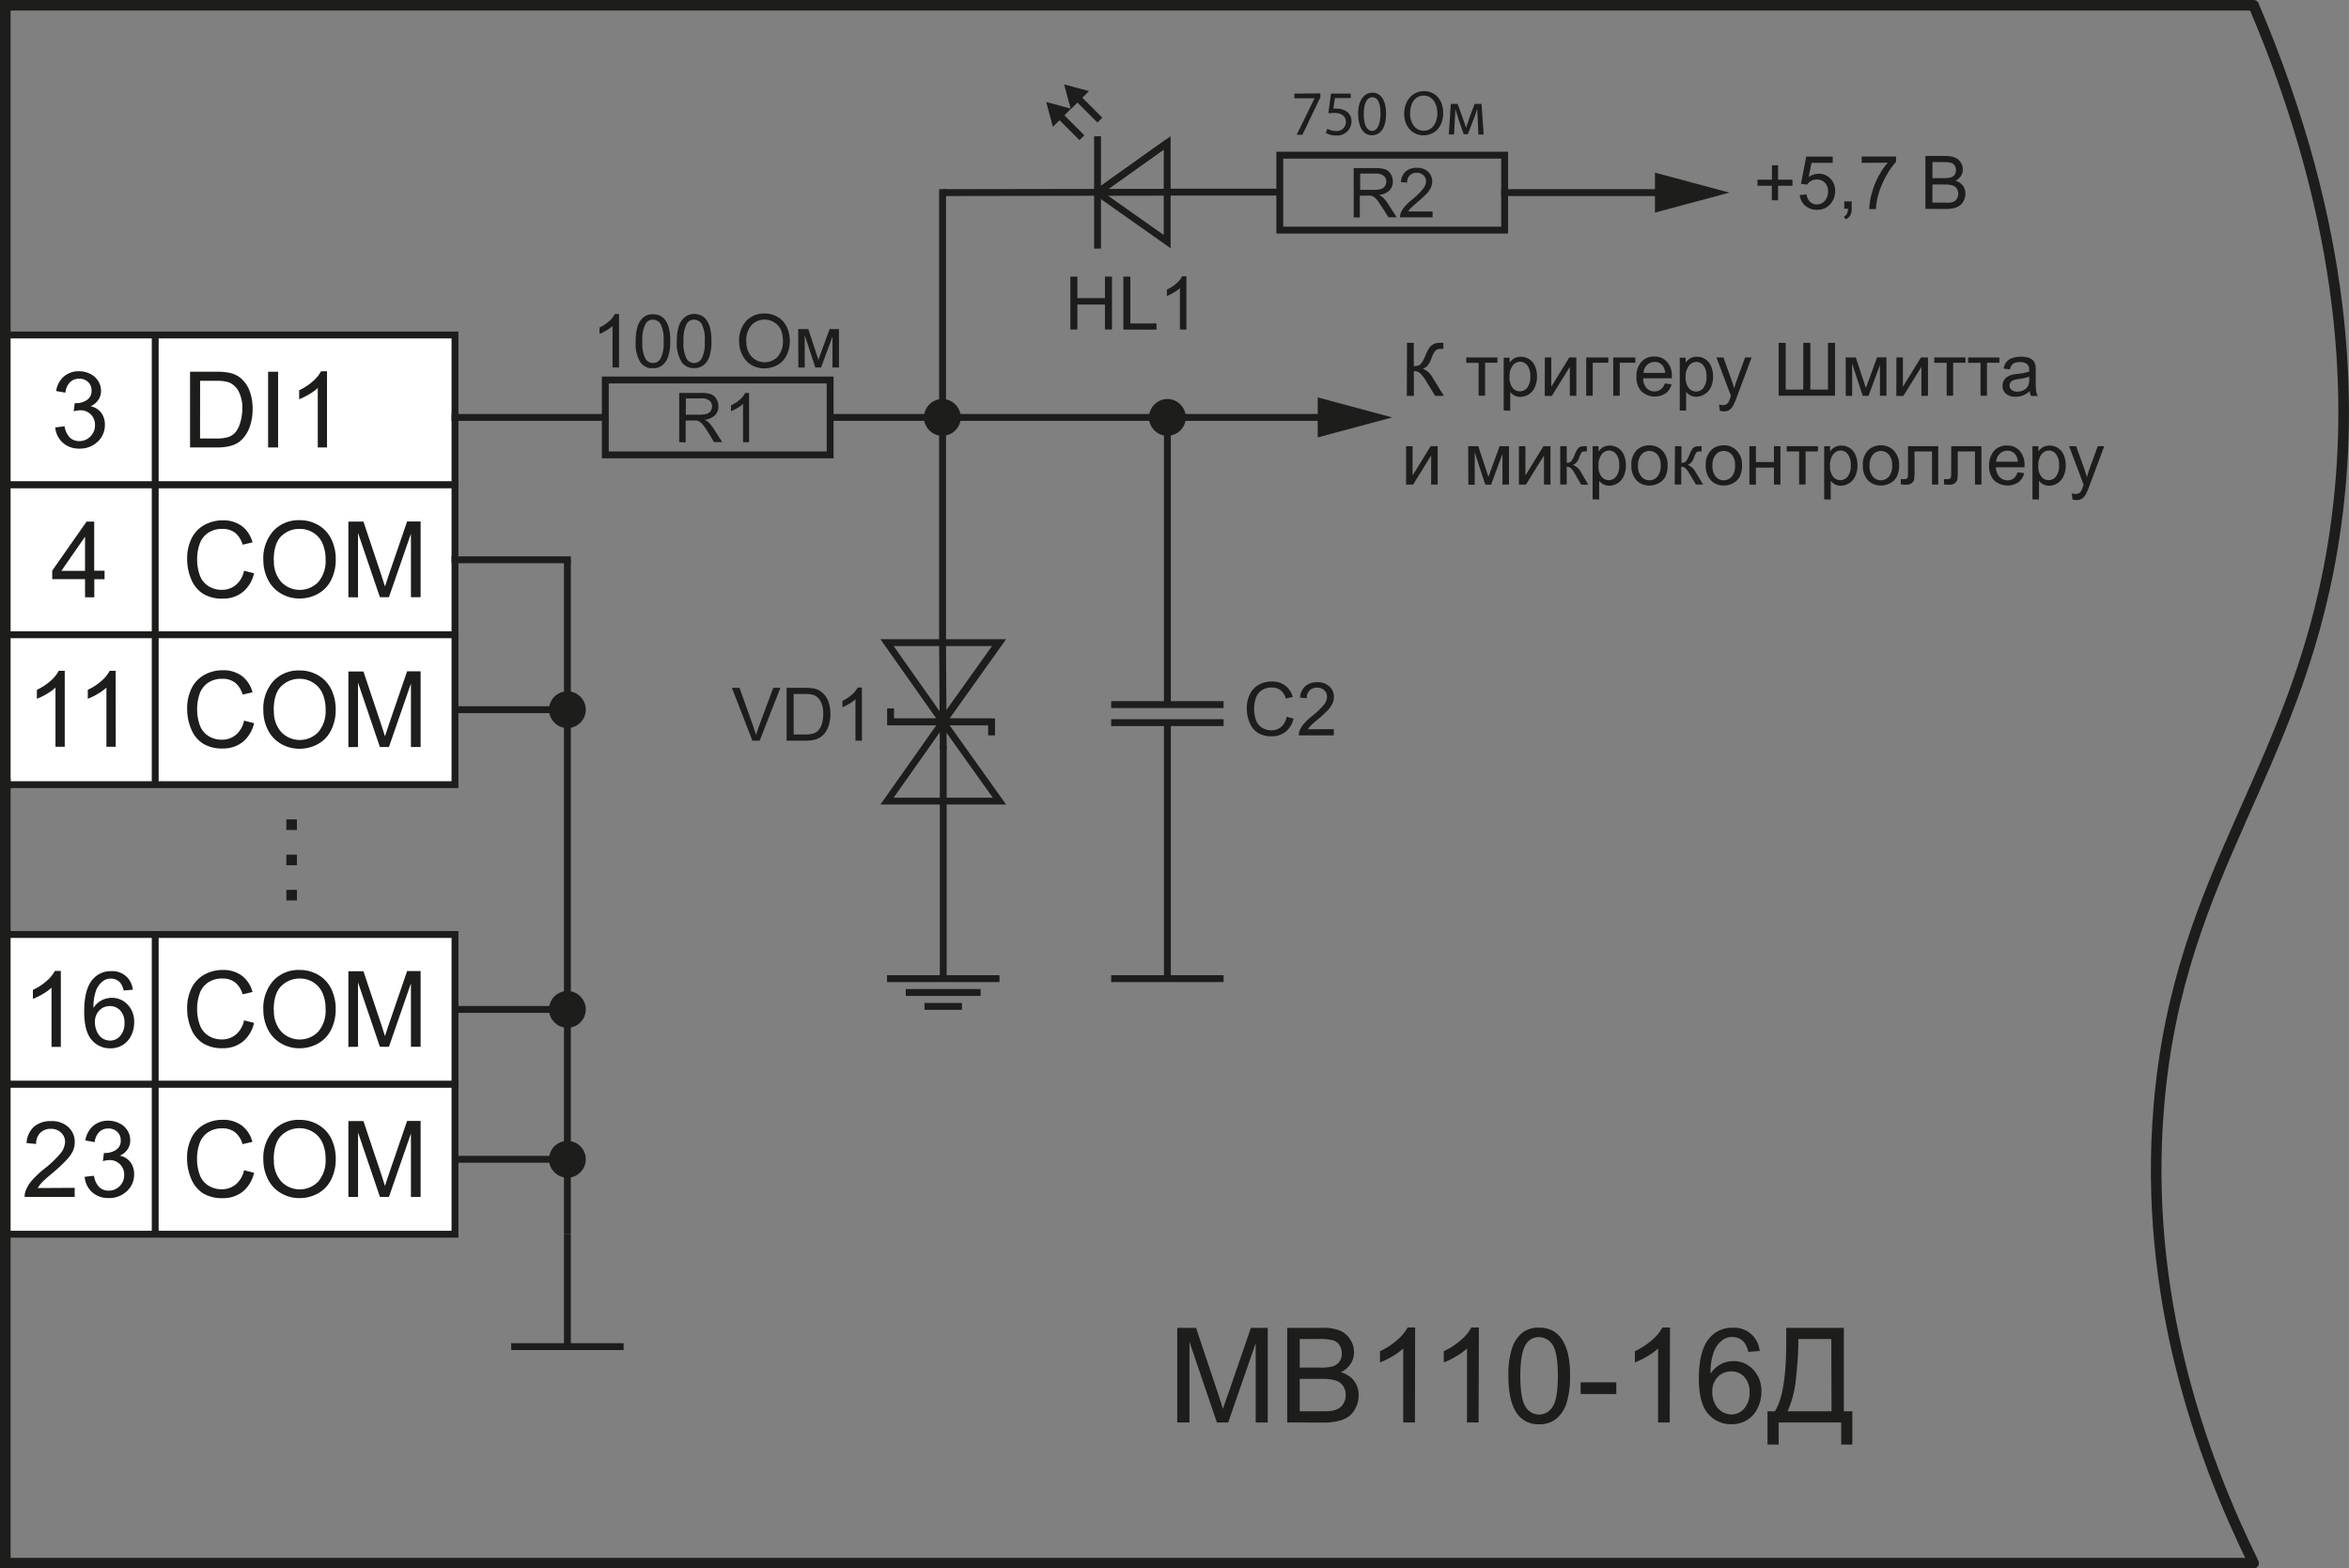 <svg id="Слой_1" data-name="Слой 1" xmlns="http://www.w3.org/2000/svg" width="156.71mm" height="104.65mm" viewBox="0 0 444.23 296.66"><rect x="0" y="0" width="444.23" height="296.66" fill="#808080" stroke="none"/><title>Электрическая принципиальная схема входа МВ110-16Д</title><rect x="1" y="63.36" width="85.04" height="28.35" style="fill:#fff;stroke:#1d1d1b;stroke-miterlimit:10;stroke-width:1.3px"/><rect x="1" y="91.71" width="85.04" height="28.35" style="fill:#fff;stroke:#1d1d1b;stroke-miterlimit:10;stroke-width:1.3px"/><rect x="1" y="120.06" width="85.04" height="28.35" style="fill:#fff;stroke:#1d1d1b;stroke-miterlimit:10;stroke-width:1.3px"/><rect x="1" y="176.75" width="85.04" height="28.35" style="fill:#fff;stroke:#1d1d1b;stroke-miterlimit:10;stroke-width:1.3px"/><rect x="1" y="205.09" width="85.04" height="28.35" style="fill:#fff;stroke:#1d1d1b;stroke-miterlimit:10;stroke-width:1.3px"/><line x1="29.35" y1="63.36" x2="29.35" y2="148.4" style="fill:none;stroke:#1d1d1b;stroke-miterlimit:10;stroke-width:1.3px"/><line x1="29.35" y1="176.75" x2="29.35" y2="233.44" style="fill:none;stroke:#1d1d1b;stroke-miterlimit:10;stroke-width:1.3px"/><path d="M19.08,86.46l1.76-.23a3.87,3.87,0,0,0,1,2.15,2.54,2.54,0,0,0,1.77.66,2.84,2.84,0,0,0,2.09-.86A2.9,2.9,0,0,0,26.59,86a2.7,2.7,0,0,0-.79-2,2.73,2.73,0,0,0-2-.79,5,5,0,0,0-1.24.2l.2-1.54.28,0a3.62,3.62,0,0,0,2-.59,2,2,0,0,0,.9-1.81,2.14,2.14,0,0,0-.65-1.6,2.32,2.32,0,0,0-1.69-.63,2.39,2.39,0,0,0-1.71.64A3.24,3.24,0,0,0,21,79.88l-1.76-.31a4.52,4.52,0,0,1,1.46-2.74,4.23,4.23,0,0,1,2.84-1,4.68,4.68,0,0,1,2.16.5,3.64,3.64,0,0,1,1.51,1.37,3.53,3.53,0,0,1,.52,1.85,3,3,0,0,1-.5,1.69,3.4,3.4,0,0,1-1.47,1.21,3.32,3.32,0,0,1,2,1.22,3.7,3.7,0,0,1,.7,2.31,4.23,4.23,0,0,1-1.37,3.18,4.81,4.81,0,0,1-3.46,1.3,4.5,4.5,0,0,1-3.13-1.12A4.34,4.34,0,0,1,19.08,86.46Z" transform="translate(-8.63 -5.61)" style="fill:#1d1d1b"/><line x1="34.4" y1="63.36" x2="29.3" y2="63.36" style="fill:none"/><path d="M24.71,118.58v-3.43H18.5v-1.61L25,104.27h1.44v9.28H28.4v1.61H26.46v3.43Zm0-5v-6.46l-4.48,6.46Z" transform="translate(-8.63 -5.61)" style="fill:#1d1d1b"/><path d="M20.87,146.86H19.12v-11.2a9.09,9.09,0,0,1-1.67,1.21,11.78,11.78,0,0,1-1.85.91v-1.7a10.62,10.62,0,0,0,2.58-1.68,6.61,6.61,0,0,0,1.56-1.91h1.13Z" transform="translate(-8.63 -5.61)" style="fill:#1d1d1b"/><path d="M30.51,146.86H28.75v-11.2a9.09,9.09,0,0,1-1.67,1.21,11.78,11.78,0,0,1-1.85.91v-1.7a10.62,10.62,0,0,0,2.58-1.68,6.61,6.61,0,0,0,1.56-1.91h1.13Z" transform="translate(-8.63 -5.61)" style="fill:#1d1d1b"/><path d="M20.13,203.62H18.37v-11.2a9.09,9.09,0,0,1-1.67,1.21,11.78,11.78,0,0,1-1.85.91v-1.7a10.62,10.62,0,0,0,2.58-1.68A6.61,6.61,0,0,0,19,189.25h1.13Z" transform="translate(-8.63 -5.61)" style="fill:#1d1d1b"/><path d="M33.75,192.81l-1.75.14a3.31,3.31,0,0,0-.66-1.5,2.33,2.33,0,0,0-1.76-.75,2.42,2.42,0,0,0-1.47.47,4,4,0,0,0-1.31,1.77,9.25,9.25,0,0,0-.5,3.31,4.08,4.08,0,0,1,1.55-1.44,4.18,4.18,0,0,1,1.92-.47,4,4,0,0,1,3,1.29A4.64,4.64,0,0,1,34,199a5.51,5.51,0,0,1-.58,2.5,4.23,4.23,0,0,1-1.6,1.77,4.36,4.36,0,0,1-2.3.62,4.5,4.5,0,0,1-3.58-1.62q-1.39-1.62-1.39-5.33,0-4.15,1.53-6a4.41,4.41,0,0,1,3.6-1.64,3.83,3.83,0,0,1,4.06,3.56ZM26.58,199a4.07,4.07,0,0,0,.39,1.74A2.88,2.88,0,0,0,28,202a2.7,2.7,0,0,0,1.46.43,2.48,2.48,0,0,0,1.91-.9,3.54,3.54,0,0,0,.8-2.44,3.31,3.31,0,0,0-.79-2.34,2.6,2.6,0,0,0-2-.85,2.71,2.71,0,0,0-2,.85A3.08,3.08,0,0,0,26.58,199Z" transform="translate(-8.63 -5.61)" style="fill:#1d1d1b"/><path d="M22.75,230.28V232H13.29a3.1,3.1,0,0,1,.21-1.22,6.45,6.45,0,0,1,1.16-1.9,18.15,18.15,0,0,1,2.3-2.17,19.52,19.52,0,0,0,3.15-3,3.63,3.63,0,0,0,.82-2.11,2.35,2.35,0,0,0-.75-1.76,2.69,2.69,0,0,0-1.95-.72,2.75,2.75,0,0,0-2,.76,2.88,2.88,0,0,0-.77,2.11l-1.81-.19a4.45,4.45,0,0,1,1.4-3.08,4.76,4.76,0,0,1,3.25-1.06,4.54,4.54,0,0,1,3.26,1.14,3.75,3.75,0,0,1,1.2,2.83,4.3,4.3,0,0,1-.35,1.69A6.58,6.58,0,0,1,21.21,225a28.56,28.56,0,0,1-2.71,2.52q-1.58,1.33-2,1.8a5.76,5.76,0,0,0-.74,1Z" transform="translate(-8.63 -5.61)" style="fill:#1d1d1b"/><path d="M24.64,228.19,26.4,228a3.87,3.87,0,0,0,1,2.15,2.54,2.54,0,0,0,1.77.66,2.84,2.84,0,0,0,2.09-.86,2.9,2.9,0,0,0,.85-2.13,2.7,2.7,0,0,0-.79-2,2.73,2.73,0,0,0-2-.79,5,5,0,0,0-1.24.2l.2-1.54.28,0a3.62,3.62,0,0,0,2-.59,2,2,0,0,0,.9-1.81,2.14,2.14,0,0,0-.65-1.6,2.32,2.32,0,0,0-1.69-.63,2.39,2.39,0,0,0-1.71.64,3.24,3.24,0,0,0-.88,1.93l-1.76-.31a4.52,4.52,0,0,1,1.46-2.74,4.23,4.23,0,0,1,2.84-1,4.67,4.67,0,0,1,2.16.5,3.63,3.63,0,0,1,1.51,1.37,3.52,3.52,0,0,1,.52,1.85,3,3,0,0,1-.5,1.69,3.4,3.4,0,0,1-1.47,1.21,3.32,3.32,0,0,1,2,1.22,3.7,3.7,0,0,1,.7,2.31,4.23,4.23,0,0,1-1.37,3.18,4.81,4.81,0,0,1-3.46,1.3,4.5,4.5,0,0,1-3.13-1.12A4.34,4.34,0,0,1,24.64,228.19Z" transform="translate(-8.63 -5.61)" style="fill:#1d1d1b"/><path d="M44.57,90.24V75.92H49.5a12,12,0,0,1,2.55.21,4.85,4.85,0,0,1,2.1,1,5.83,5.83,0,0,1,1.69,2.45A9.6,9.6,0,0,1,56.4,83,10,10,0,0,1,56,85.89,7,7,0,0,1,55,88a5.18,5.18,0,0,1-1.3,1.3A5.31,5.31,0,0,1,52,90a9.76,9.76,0,0,1-2.3.24Zm1.89-1.69h3.06a7.42,7.42,0,0,0,2.22-.26A3.18,3.18,0,0,0,53,87.54a4.52,4.52,0,0,0,1-1.81A8.86,8.86,0,0,0,54.45,83a6.66,6.66,0,0,0-.74-3.45,3.71,3.71,0,0,0-1.79-1.62,7.41,7.41,0,0,0-2.45-.29h-3Z" transform="translate(-8.63 -5.61)" style="fill:#1d1d1b"/><path d="M59.33,90.24V75.92h1.89V90.24Z" transform="translate(-8.63 -5.61)" style="fill:#1d1d1b"/><path d="M70.47,90.24H68.72V79a9.09,9.09,0,0,1-1.67,1.21,11.78,11.78,0,0,1-1.85.91v-1.7a10.62,10.62,0,0,0,2.58-1.68,6.61,6.61,0,0,0,1.56-1.91h1.13Z" transform="translate(-8.63 -5.61)" style="fill:#1d1d1b"/><path d="M54.78,113.56l1.89.48a6.38,6.38,0,0,1-2.14,3.56,5.91,5.91,0,0,1-3.78,1.23,6.8,6.8,0,0,1-3.76-.94,5.88,5.88,0,0,1-2.21-2.73,9.74,9.74,0,0,1-.76-3.84,8.43,8.43,0,0,1,.85-3.9,5.86,5.86,0,0,1,2.43-2.53,7.1,7.1,0,0,1,3.47-.86,5.87,5.87,0,0,1,3.61,1.09,5.68,5.68,0,0,1,2,3.08l-1.87.44a4.43,4.43,0,0,0-1.45-2.28,3.85,3.85,0,0,0-2.38-.71,4.63,4.63,0,0,0-2.76.79,4.18,4.18,0,0,0-1.56,2.12,8.56,8.56,0,0,0-.45,2.75,8.73,8.73,0,0,0,.53,3.19,4,4,0,0,0,1.66,2,4.64,4.64,0,0,0,2.43.67,4.08,4.08,0,0,0,2.7-.92A4.7,4.7,0,0,0,54.78,113.56Z" transform="translate(-8.63 -5.61)" style="fill:#1d1d1b"/><path d="M58.43,111.61A7.78,7.78,0,0,1,60.35,106a6.51,6.51,0,0,1,4.94-2,6.86,6.86,0,0,1,3.57.95,6.19,6.19,0,0,1,2.43,2.64,8.58,8.58,0,0,1,.83,3.84,8.44,8.44,0,0,1-.88,3.9,6,6,0,0,1-2.49,2.6,7.11,7.11,0,0,1-3.48.88,6.77,6.77,0,0,1-3.61-1,6.28,6.28,0,0,1-2.41-2.67A8.08,8.08,0,0,1,58.43,111.61Zm2,0a5.74,5.74,0,0,0,1.39,4.08,4.85,4.85,0,0,0,7,0,6.08,6.08,0,0,0,1.38-4.27,7.33,7.33,0,0,0-.59-3.05,4.54,4.54,0,0,0-1.73-2,4.69,4.69,0,0,0-2.55-.72A4.84,4.84,0,0,0,61.84,107Q60.39,108.41,60.39,111.64Z" transform="translate(-8.63 -5.61)" style="fill:#1d1d1b"/><path d="M74.51,118.58V104.27h2.85l3.39,10.14q.47,1.42.68,2.12.24-.78.76-2.29l3.43-10h2.55v14.32H86.34v-12l-4.16,12H80.47L76.33,106.4v12.19Z" transform="translate(-8.63 -5.61)" style="fill:#1d1d1b"/><path d="M54.78,141.91l1.89.48a6.37,6.37,0,0,1-2.14,3.56,5.91,5.91,0,0,1-3.78,1.23,6.8,6.8,0,0,1-3.76-.94,5.89,5.89,0,0,1-2.21-2.73,9.75,9.75,0,0,1-.76-3.84,8.44,8.44,0,0,1,.85-3.9,5.86,5.86,0,0,1,2.43-2.53,7.11,7.11,0,0,1,3.47-.86,5.87,5.87,0,0,1,3.61,1.09,5.68,5.68,0,0,1,2,3.08l-1.87.44a4.42,4.42,0,0,0-1.45-2.28,3.85,3.85,0,0,0-2.38-.71,4.63,4.63,0,0,0-2.76.79,4.18,4.18,0,0,0-1.56,2.12,8.57,8.57,0,0,0-.45,2.75,8.74,8.74,0,0,0,.53,3.19,4,4,0,0,0,1.66,2,4.64,4.64,0,0,0,2.43.67,4.07,4.07,0,0,0,2.7-.92A4.69,4.69,0,0,0,54.78,141.91Z" transform="translate(-8.63 -5.61)" style="fill:#1d1d1b"/><path d="M58.43,140a7.78,7.78,0,0,1,1.91-5.58,6.51,6.51,0,0,1,4.94-2,6.85,6.85,0,0,1,3.57.95,6.18,6.18,0,0,1,2.43,2.64,8.58,8.58,0,0,1,.83,3.84,8.44,8.44,0,0,1-.88,3.9,6,6,0,0,1-2.49,2.6,7.11,7.11,0,0,1-3.48.88,6.77,6.77,0,0,1-3.61-1,6.29,6.29,0,0,1-2.41-2.67A8.08,8.08,0,0,1,58.43,140Zm2,0a5.74,5.74,0,0,0,1.39,4.08,4.85,4.85,0,0,0,7,0,6.08,6.08,0,0,0,1.38-4.27,7.32,7.32,0,0,0-.59-3.05,4.54,4.54,0,0,0-1.73-2A4.68,4.68,0,0,0,65.3,134a4.84,4.84,0,0,0-3.46,1.38Q60.39,136.75,60.39,140Z" transform="translate(-8.63 -5.61)" style="fill:#1d1d1b"/><path d="M74.51,146.93V132.61h2.85l3.39,10.14q.47,1.42.68,2.12.24-.78.76-2.29l3.43-10h2.55v14.32H86.34v-12l-4.16,12H80.47l-4.14-12.19v12.19Z" transform="translate(-8.63 -5.61)" style="fill:#1d1d1b"/><path d="M54.78,198.6l1.89.48a6.38,6.38,0,0,1-2.14,3.56,5.91,5.91,0,0,1-3.78,1.23,6.8,6.8,0,0,1-3.76-.94,5.89,5.89,0,0,1-2.21-2.73,9.74,9.74,0,0,1-.76-3.84,8.43,8.43,0,0,1,.85-3.9,5.86,5.86,0,0,1,2.43-2.53,7.1,7.1,0,0,1,3.47-.86,5.87,5.87,0,0,1,3.61,1.09,5.68,5.68,0,0,1,2,3.08l-1.87.44a4.43,4.43,0,0,0-1.45-2.28,3.85,3.85,0,0,0-2.38-.71,4.63,4.63,0,0,0-2.76.79,4.18,4.18,0,0,0-1.56,2.12,8.56,8.56,0,0,0-.45,2.75,8.73,8.73,0,0,0,.53,3.19,4,4,0,0,0,1.66,2,4.64,4.64,0,0,0,2.43.67,4.08,4.08,0,0,0,2.7-.92A4.7,4.7,0,0,0,54.78,198.6Z" transform="translate(-8.63 -5.61)" style="fill:#1d1d1b"/><path d="M58.43,196.65a7.78,7.78,0,0,1,1.91-5.58,6.51,6.51,0,0,1,4.94-2,6.86,6.86,0,0,1,3.57.95,6.19,6.19,0,0,1,2.43,2.64,8.58,8.58,0,0,1,.83,3.84,8.44,8.44,0,0,1-.88,3.9,6,6,0,0,1-2.49,2.6,7.12,7.12,0,0,1-3.48.88,6.77,6.77,0,0,1-3.61-1,6.29,6.29,0,0,1-2.41-2.67A8.08,8.08,0,0,1,58.43,196.65Zm2,0a5.74,5.74,0,0,0,1.39,4.08,4.85,4.85,0,0,0,7,0,6.08,6.08,0,0,0,1.38-4.27,7.33,7.33,0,0,0-.59-3.05,4.54,4.54,0,0,0-1.73-2,4.69,4.69,0,0,0-2.55-.72,4.84,4.84,0,0,0-3.46,1.38Q60.39,193.45,60.39,196.68Z" transform="translate(-8.63 -5.61)" style="fill:#1d1d1b"/><path d="M74.51,203.62V189.31h2.85l3.39,10.14q.47,1.42.68,2.12.24-.78.76-2.29l3.43-10h2.55v14.32H86.34v-12l-4.16,12H80.47l-4.14-12.19v12.19Z" transform="translate(-8.63 -5.61)" style="fill:#1d1d1b"/><path d="M54.78,226.95l1.89.48A6.38,6.38,0,0,1,54.53,231a5.91,5.91,0,0,1-3.78,1.23,6.8,6.8,0,0,1-3.76-.94,5.89,5.89,0,0,1-2.21-2.73A9.74,9.74,0,0,1,44,224.7a8.43,8.43,0,0,1,.85-3.9,5.85,5.85,0,0,1,2.43-2.53,7.1,7.1,0,0,1,3.47-.86,5.87,5.87,0,0,1,3.61,1.09,5.68,5.68,0,0,1,2,3.08l-1.87.44a4.42,4.42,0,0,0-1.45-2.28,3.85,3.85,0,0,0-2.38-.71,4.63,4.63,0,0,0-2.76.79,4.18,4.18,0,0,0-1.56,2.12,8.55,8.55,0,0,0-.45,2.75,8.73,8.73,0,0,0,.53,3.19,4,4,0,0,0,1.66,2,4.64,4.64,0,0,0,2.43.67,4.08,4.08,0,0,0,2.7-.92A4.7,4.7,0,0,0,54.78,226.95Z" transform="translate(-8.63 -5.61)" style="fill:#1d1d1b"/><path d="M58.43,225a7.78,7.78,0,0,1,1.91-5.58,6.51,6.51,0,0,1,4.94-2,6.85,6.85,0,0,1,3.57.95A6.18,6.18,0,0,1,71.29,221a8.58,8.58,0,0,1,.83,3.84,8.44,8.44,0,0,1-.88,3.9,6,6,0,0,1-2.49,2.6,7.12,7.12,0,0,1-3.48.88,6.77,6.77,0,0,1-3.61-1,6.29,6.29,0,0,1-2.41-2.67A8.08,8.08,0,0,1,58.43,225Zm2,0a5.74,5.74,0,0,0,1.39,4.08,4.85,4.85,0,0,0,7,0,6.08,6.08,0,0,0,1.38-4.27,7.33,7.33,0,0,0-.59-3.05,4.54,4.54,0,0,0-1.73-2A4.69,4.69,0,0,0,65.3,219a4.84,4.84,0,0,0-3.46,1.38Q60.39,221.79,60.39,225Z" transform="translate(-8.63 -5.61)" style="fill:#1d1d1b"/><path d="M74.51,232V217.65h2.85l3.39,10.14q.47,1.42.68,2.12.24-.78.76-2.29l3.43-10h2.55V232H86.34V220l-4.16,12H80.48l-4.14-12.19V232Z" transform="translate(-8.63 -5.61)" style="fill:#1d1d1b"/><line x1="86.04" y1="105.88" x2="107.3" y2="105.88" style="fill:none;stroke:#1d1d1b;stroke-linecap:square;stroke-miterlimit:10;stroke-width:1.3px"/><line x1="86.04" y1="134.23" x2="107.3" y2="134.23" style="fill:none;stroke:#1d1d1b;stroke-miterlimit:10;stroke-width:1.3px"/><line x1="86.04" y1="190.92" x2="107.3" y2="190.92" style="fill:none;stroke:#1d1d1b;stroke-miterlimit:10;stroke-width:1.3px"/><line x1="86.04" y1="219.27" x2="107.3" y2="219.27" style="fill:none;stroke:#1d1d1b;stroke-miterlimit:10;stroke-width:1.3px"/><line x1="107.3" y1="105.88" x2="107.3" y2="233.44" style="fill:none;stroke:#1d1d1b;stroke-miterlimit:10;stroke-width:1.3px"/><line x1="96.67" y1="254.7" x2="117.93" y2="254.7" style="fill:none;stroke:#1d1d1b;stroke-miterlimit:10;stroke-width:1.3px"/><line x1="107.3" y1="254.7" x2="107.3" y2="233.44" style="fill:none;stroke:#1d1d1b;stroke-miterlimit:10;stroke-width:1.3px"/><circle cx="107.3" cy="134.23" r="2.83" style="fill:#1d1d1b;stroke:#1d1d1b;stroke-linecap:square;stroke-miterlimit:10;stroke-width:1.3px"/><circle cx="107.3" cy="190.92" r="2.83" style="fill:#1d1d1b;stroke:#1d1d1b;stroke-linecap:square;stroke-miterlimit:10;stroke-width:1.3px"/><circle cx="107.3" cy="219.27" r="2.83" style="fill:#1d1d1b;stroke:#1d1d1b;stroke-linecap:square;stroke-miterlimit:10;stroke-width:1.3px"/><line x1="86.04" y1="78.95" x2="114.39" y2="78.95" style="fill:none;stroke:#1d1d1b;stroke-linecap:square;stroke-miterlimit:10;stroke-width:1.3px"/><rect x="114.47" y="71.87" width="42.52" height="14.17" style="fill:none;stroke:#1d1d1b;stroke-linecap:square;stroke-miterlimit:10;stroke-width:1.3px"/><line x1="156.99" y1="78.95" x2="178.25" y2="78.95" style="fill:none;stroke:#1d1d1b;stroke-miterlimit:10;stroke-width:1.3px"/><line x1="178.25" y1="121.47" x2="178.25" y2="78.95" style="fill:none;stroke:#1d1d1b;stroke-linecap:square;stroke-miterlimit:10;stroke-width:1.3px"/><circle cx="178.21" cy="78.95" r="2.83" style="fill:#1d1d1b;stroke:#1d1d1b;stroke-linecap:square;stroke-miterlimit:10;stroke-width:1.3px"/><line x1="168.42" y1="136.54" x2="187.52" y2="136.54" style="fill:none;stroke:#1d1d1b;stroke-miterlimit:10;stroke-width:1.3px"/><path d="M197.48,127.17l-10.69,15Z" transform="translate(-8.63 -5.61)" style="fill:none;stroke:#1d1d1b;stroke-miterlimit:10;stroke-width:1.3px"/><polygon points="178.38 121.55 167.75 121.55 167.75 121.55 178.32 136.54 189.01 121.55 178.38 121.55" style="fill:none;stroke:#1d1d1b;stroke-miterlimit:10;stroke-width:1.3px"/><polygon points="178.38 151.52 167.75 151.52 167.75 151.52 178.32 136.53 189.01 151.52 178.38 151.52" style="fill:none;stroke:#1d1d1b;stroke-miterlimit:10;stroke-width:1.3px"/><path d="M196,142.16v0Z" transform="translate(-8.63 -5.61)" style="fill:none;stroke:#1d1d1b;stroke-miterlimit:10;stroke-width:1.3px"/><path d="M177,139.6v0Z" transform="translate(-8.63 -5.61)" style="fill:none;stroke:#1d1d1b;stroke-miterlimit:10;stroke-width:1.3px"/><polyline points="187.52 139.09 187.52 136.54 168.42 136.54 168.42 133.99" style="fill:none;stroke:#1d1d1b;stroke-miterlimit:10;stroke-width:1.3px"/><line x1="178.38" y1="184.19" x2="178.38" y2="141.67" style="fill:none;stroke:#1d1d1b;stroke-linecap:square;stroke-miterlimit:10;stroke-width:1.3px"/><line x1="210.14" y1="136.68" x2="231.4" y2="136.68" style="fill:none;stroke:#1d1d1b;stroke-miterlimit:10;stroke-width:1.3px"/><line x1="210.14" y1="133.27" x2="231.4" y2="133.27" style="fill:none;stroke:#1d1d1b;stroke-miterlimit:10;stroke-width:1.3px"/><line x1="167.75" y1="185.1" x2="189.01" y2="185.1" style="fill:none;stroke:#1d1d1b;stroke-miterlimit:10;stroke-width:1.3px"/><line x1="171.29" y1="187.72" x2="185.46" y2="187.72" style="fill:none;stroke:#1d1d1b;stroke-miterlimit:10;stroke-width:1.3px"/><line x1="174.83" y1="190.35" x2="181.92" y2="190.35" style="fill:none;stroke:#1d1d1b;stroke-miterlimit:10;stroke-width:1.3px"/><line x1="178.25" y1="121.47" x2="178.38" y2="141.57" style="fill:none;stroke:#1d1d1b;stroke-miterlimit:10;stroke-width:1.3px"/><line x1="178.25" y1="78.95" x2="220.77" y2="78.95" style="fill:none;stroke:#1d1d1b;stroke-linecap:square;stroke-miterlimit:10;stroke-width:1.3px"/><line x1="178.25" y1="78.95" x2="178.25" y2="36.43" style="fill:none;stroke:#1d1d1b;stroke-linecap:square;stroke-miterlimit:10;stroke-width:1.3px"/><line x1="220.77" y1="78.95" x2="220.77" y2="133.27" style="fill:none;stroke:#1d1d1b;stroke-miterlimit:10;stroke-width:1.3px"/><line x1="220.77" y1="136.54" x2="220.77" y2="185.1" style="fill:none;stroke:#1d1d1b;stroke-miterlimit:10;stroke-width:1.3px"/><line x1="210.14" y1="185.1" x2="231.4" y2="185.1" style="fill:none;stroke:#1d1d1b;stroke-miterlimit:10;stroke-width:1.3px"/><circle cx="220.77" cy="78.95" r="2.83" style="fill:#1d1d1b;stroke:#1d1d1b;stroke-linecap:square;stroke-miterlimit:10;stroke-width:1.3px"/><line x1="220.77" y1="78.95" x2="251.78" y2="78.95" style="fill:none;stroke:#1d1d1b;stroke-linecap:square;stroke-miterlimit:10;stroke-width:1.3px"/><polygon points="249.2 82.73 263.29 78.95 249.2 75.17 249.2 82.73" style="fill:#1d1d1b"/><line x1="207.56" y1="47.02" x2="207.56" y2="25.77" style="fill:none;stroke:#1d1d1b;stroke-miterlimit:10;stroke-width:1.3px"/><path d="M229.36,32.64,216.19,42Z" transform="translate(-8.63 -5.61)" style="fill:none;stroke:#1d1d1b;stroke-miterlimit:10;stroke-width:1.3px"/><polygon points="220.73 36.36 220.73 45.7 220.73 45.7 207.56 36.41 220.73 27.02 220.73 36.36" style="fill:none;stroke:#1d1d1b;stroke-miterlimit:10;stroke-width:1.3px"/><line x1="204.61" y1="26.05" x2="199.84" y2="21.28" style="fill:none;stroke:#1d1d1b;stroke-miterlimit:10;stroke-width:1.3px"/><polygon points="198.77 20.21 199.45 22.74 201.3 20.89 198.77 20.21" style="fill:#1d1d1b;stroke:#1d1d1b;stroke-miterlimit:10;stroke-width:1.3px"/><line x1="208.01" y1="22.72" x2="203.23" y2="17.95" style="fill:none;stroke:#1d1d1b;stroke-miterlimit:10;stroke-width:1.3px"/><polygon points="202.16 16.88 202.84 19.41 204.69 17.56 202.16 16.88" style="fill:#1d1d1b;stroke:#1d1d1b;stroke-miterlimit:10;stroke-width:1.3px"/><line x1="178.25" y1="36.43" x2="220.73" y2="36.36" style="fill:none;stroke:#1d1d1b;stroke-miterlimit:10;stroke-width:1.3px"/><rect x="242.03" y="29.35" width="42.52" height="14.17" style="fill:none;stroke:#1d1d1b;stroke-linecap:square;stroke-miterlimit:10;stroke-width:1.3px"/><line x1="220.77" y1="36.34" x2="242.03" y2="36.34" style="fill:none;stroke:#1d1d1b;stroke-miterlimit:10;stroke-width:1.3px"/><line x1="284.55" y1="36.43" x2="315.55" y2="36.43" style="fill:none;stroke:#1d1d1b;stroke-linecap:square;stroke-miterlimit:10;stroke-width:1.3px"/><polygon points="312.98 40.21 327.07 36.43 312.98 32.66 312.98 40.21" style="fill:#1d1d1b"/><path d="M137.08,89.24V79.93h4.13a5.48,5.48,0,0,1,1.89.25,2.07,2.07,0,0,1,1,.89,2.64,2.64,0,0,1,.39,1.4,2.34,2.34,0,0,1-.64,1.67,3.24,3.24,0,0,1-2,.86,3.21,3.21,0,0,1,.74.46,6.4,6.4,0,0,1,1,1.24l1.62,2.53h-1.55L142.5,87.3q-.54-.84-.89-1.28a2.79,2.79,0,0,0-.63-.62,1.83,1.83,0,0,0-.56-.25,3.68,3.68,0,0,0-.69,0h-1.43v4.13Zm1.23-5.2H141a4,4,0,0,0,1.32-.17,1.41,1.41,0,0,0,.72-.56,1.51,1.51,0,0,0,.25-.83,1.39,1.39,0,0,0-.48-1.09,2.24,2.24,0,0,0-1.51-.43h-2.95Z" transform="translate(-8.63 -5.61)" style="fill:#1d1d1b"/><path d="M150.29,89.24h-1.14V82a5.89,5.89,0,0,1-1.08.79,7.69,7.69,0,0,1-1.2.59v-1.1a6.89,6.89,0,0,0,1.68-1.09,4.29,4.29,0,0,0,1-1.24h.74Z" transform="translate(-8.63 -5.61)" style="fill:#1d1d1b"/><path d="M264.63,46.72V37.41h4.13a5.48,5.48,0,0,1,1.89.25,2.07,2.07,0,0,1,1,.89,2.64,2.64,0,0,1,.39,1.4,2.34,2.34,0,0,1-.64,1.67,3.25,3.25,0,0,1-2,.86,3.2,3.2,0,0,1,.74.46,6.4,6.4,0,0,1,1,1.24l1.62,2.53h-1.55l-1.23-1.94q-.54-.84-.89-1.28a2.78,2.78,0,0,0-.62-.62,1.83,1.83,0,0,0-.56-.25,3.68,3.68,0,0,0-.69,0h-1.43v4.13Zm1.23-5.2h2.65a4,4,0,0,0,1.32-.17,1.41,1.41,0,0,0,.72-.56,1.51,1.51,0,0,0,.25-.83,1.39,1.39,0,0,0-.48-1.09,2.24,2.24,0,0,0-1.51-.43h-2.95Z" transform="translate(-8.63 -5.61)" style="fill:#1d1d1b"/><path d="M279.55,45.62v1.1h-6.15a2,2,0,0,1,.13-.79,4.19,4.19,0,0,1,.75-1.24,11.73,11.73,0,0,1,1.5-1.41,12.71,12.71,0,0,0,2-2,2.36,2.36,0,0,0,.53-1.37,1.53,1.53,0,0,0-.49-1.15,1.75,1.75,0,0,0-1.27-.47,1.78,1.78,0,0,0-1.32.5,1.87,1.87,0,0,0-.5,1.37l-1.17-.12a2.89,2.89,0,0,1,.91-2,3.1,3.1,0,0,1,2.11-.69,3,3,0,0,1,2.12.74,2.44,2.44,0,0,1,.78,1.84,2.79,2.79,0,0,1-.23,1.1,4.26,4.26,0,0,1-.76,1.14,18.43,18.43,0,0,1-1.76,1.64q-1,.86-1.32,1.17a3.76,3.76,0,0,0-.48.62Z" transform="translate(-8.63 -5.61)" style="fill:#1d1d1b"/><path d="M125.7,75.11h-1.23V67.27a6.36,6.36,0,0,1-1.17.85,8.24,8.24,0,0,1-1.3.64V67.56a7.44,7.44,0,0,0,1.8-1.18A4.62,4.62,0,0,0,124.9,65h.79Z" transform="translate(-8.63 -5.61)" style="fill:#1d1d1b"/><path d="M128.85,70.17a9.17,9.17,0,0,1,.37-2.86,3.56,3.56,0,0,1,1.09-1.67,2.78,2.78,0,0,1,1.81-.59,3,3,0,0,1,1.42.32,2.7,2.7,0,0,1,1,.94,5,5,0,0,1,.62,1.49,9.9,9.9,0,0,1,.23,2.37A9.19,9.19,0,0,1,135,73a3.56,3.56,0,0,1-1.08,1.67,2.78,2.78,0,0,1-1.82.59,2.75,2.75,0,0,1-2.28-1A6.6,6.6,0,0,1,128.85,70.17Zm1.26,0a6.28,6.28,0,0,0,.58,3.28,1.65,1.65,0,0,0,2.85,0,6.28,6.28,0,0,0,.58-3.28,6.28,6.28,0,0,0-.58-3.29,1.71,1.71,0,0,0-1.44-.81,1.58,1.58,0,0,0-1.35.72A6.36,6.36,0,0,0,130.11,70.17Z" transform="translate(-8.63 -5.61)" style="fill:#1d1d1b"/><path d="M136.63,70.17a9.17,9.17,0,0,1,.37-2.86,3.56,3.56,0,0,1,1.09-1.67A2.78,2.78,0,0,1,139.9,65a3,3,0,0,1,1.42.32,2.7,2.7,0,0,1,1,.94,5,5,0,0,1,.62,1.49,9.9,9.9,0,0,1,.23,2.37,9.19,9.19,0,0,1-.36,2.85,3.56,3.56,0,0,1-1.08,1.67,2.78,2.78,0,0,1-1.82.59,2.75,2.75,0,0,1-2.28-1A6.6,6.6,0,0,1,136.63,70.17Zm1.26,0a6.28,6.28,0,0,0,.58,3.28,1.65,1.65,0,0,0,2.85,0,6.28,6.28,0,0,0,.58-3.28,6.28,6.28,0,0,0-.58-3.29,1.71,1.71,0,0,0-1.44-.81,1.58,1.58,0,0,0-1.35.72A6.36,6.36,0,0,0,137.9,70.17Z" transform="translate(-8.63 -5.61)" style="fill:#1d1d1b"/><path d="M148.41,70.23a5.45,5.45,0,0,1,1.34-3.91,4.56,4.56,0,0,1,3.46-1.41,4.8,4.8,0,0,1,2.5.66,4.33,4.33,0,0,1,1.7,1.85,6,6,0,0,1,.58,2.69,5.91,5.91,0,0,1-.62,2.73,4.2,4.2,0,0,1-1.74,1.82,5,5,0,0,1-2.43.62,4.74,4.74,0,0,1-2.53-.68A4.4,4.4,0,0,1,149,72.73,5.66,5.66,0,0,1,148.41,70.23Zm1.37,0a4,4,0,0,0,1,2.85,3.4,3.4,0,0,0,4.91,0,4.26,4.26,0,0,0,1-3,5.13,5.13,0,0,0-.41-2.14A3.18,3.18,0,0,0,155,66.56a3.28,3.28,0,0,0-1.79-.5,3.39,3.39,0,0,0-2.42,1A4.32,4.32,0,0,0,149.77,70.25Z" transform="translate(-8.63 -5.61)" style="fill:#1d1d1b"/><path d="M159.58,67.85h1.91l1.91,5.81,2.12-5.81h1.77v7.26h-1.23V69.27l-2.15,5.84h-1.1l-2-6.12v6.13h-1.2Z" transform="translate(-8.63 -5.61)" style="fill:#1d1d1b"/><path d="M211.05,67.94v-10h1.33V62h5.21V57.92h1.33v10h-1.33V63.21h-5.21v4.72Z" transform="translate(-8.63 -5.61)" style="fill:#1d1d1b"/><path d="M221.07,67.94v-10h1.33v8.84h4.94v1.18Z" transform="translate(-8.63 -5.61)" style="fill:#1d1d1b"/><path d="M233,67.94h-1.23V60.1a6.36,6.36,0,0,1-1.17.85,8.22,8.22,0,0,1-1.29.64V60.39a7.46,7.46,0,0,0,1.8-1.18,4.64,4.64,0,0,0,1.09-1.34H233Z" transform="translate(-8.63 -5.61)" style="fill:#1d1d1b"/><path d="M251.94,141.19l1.33.33a4.46,4.46,0,0,1-1.5,2.49,4.14,4.14,0,0,1-2.65.86,4.76,4.76,0,0,1-2.63-.66,4.12,4.12,0,0,1-1.54-1.91,6.81,6.81,0,0,1-.53-2.69,5.9,5.9,0,0,1,.6-2.73,4.1,4.1,0,0,1,1.7-1.77,5,5,0,0,1,2.43-.6,4.11,4.11,0,0,1,2.53.77,4,4,0,0,1,1.43,2.15l-1.31.31a3.1,3.1,0,0,0-1-1.59,2.7,2.7,0,0,0-1.67-.5,3.24,3.24,0,0,0-1.93.55,2.92,2.92,0,0,0-1.09,1.49,6,6,0,0,0-.31,1.92,6.1,6.1,0,0,0,.37,2.23,2.78,2.78,0,0,0,1.16,1.43,3.25,3.25,0,0,0,1.7.47,2.85,2.85,0,0,0,1.89-.64A3.28,3.28,0,0,0,251.94,141.19Z" transform="translate(-8.63 -5.61)" style="fill:#1d1d1b"/><path d="M260.87,143.52v1.18h-6.62a2.19,2.19,0,0,1,.14-.85,4.52,4.52,0,0,1,.81-1.33,12.7,12.7,0,0,1,1.61-1.52,13.6,13.6,0,0,0,2.21-2.12,2.54,2.54,0,0,0,.57-1.48,1.64,1.64,0,0,0-.52-1.23,1.89,1.89,0,0,0-1.36-.5,1.92,1.92,0,0,0-1.42.53,2,2,0,0,0-.54,1.48l-1.26-.13a3.12,3.12,0,0,1,1-2.16,3.33,3.33,0,0,1,2.28-.74,3.18,3.18,0,0,1,2.28.8,2.63,2.63,0,0,1,.84,2,3,3,0,0,1-.25,1.18,4.6,4.6,0,0,1-.82,1.22,19.92,19.92,0,0,1-1.9,1.76q-1.11.93-1.42,1.26a4.1,4.1,0,0,0-.52.67Z" transform="translate(-8.63 -5.61)" style="fill:#1d1d1b"/><path d="M150.92,145.71l-3.88-10h1.44l2.6,7.28q.31.88.53,1.64.23-.82.54-1.64l2.71-7.28h1.35l-3.92,10Z" transform="translate(-8.63 -5.61)" style="fill:#1d1d1b"/><path d="M157.39,145.71v-10h3.45a8.37,8.37,0,0,1,1.78.14,3.4,3.4,0,0,1,1.47.72,4.08,4.08,0,0,1,1.19,1.71,6.72,6.72,0,0,1,.39,2.38,7,7,0,0,1-.27,2,4.91,4.91,0,0,1-.68,1.46,3.63,3.63,0,0,1-.91.91,3.71,3.71,0,0,1-1.2.5,6.84,6.84,0,0,1-1.61.17Zm1.33-1.18h2.14a5.19,5.19,0,0,0,1.56-.18,2.23,2.23,0,0,0,.9-.52,3.16,3.16,0,0,0,.73-1.27,6.2,6.2,0,0,0,.26-1.93,4.66,4.66,0,0,0-.52-2.42,2.6,2.6,0,0,0-1.25-1.13,5.18,5.18,0,0,0-1.72-.21h-2.11Z" transform="translate(-8.63 -5.61)" style="fill:#1d1d1b"/><path d="M171.64,145.71h-1.23v-7.84a6.36,6.36,0,0,1-1.17.85,8.24,8.24,0,0,1-1.3.64v-1.19a7.44,7.44,0,0,0,1.8-1.18,4.62,4.62,0,0,0,1.09-1.34h.79Z" transform="translate(-8.63 -5.61)" style="fill:#1d1d1b"/><path d="M343.71,43.49V40.75H341V39.6h2.73V36.87h1.16V39.6h2.73v1.15h-2.73v2.75Z" transform="translate(-8.63 -5.61)" style="fill:#1d1d1b"/><path d="M349,42.49l1.29-.11a2.32,2.32,0,0,0,.67,1.42,1.81,1.81,0,0,0,1.26.48,2,2,0,0,0,1.5-.67,2.52,2.52,0,0,0,.62-1.78,2.28,2.28,0,0,0-.59-1.66,2.06,2.06,0,0,0-1.55-.61,2.14,2.14,0,0,0-1.07.27,2.09,2.09,0,0,0-.75.7l-1.16-.15,1-5.15h5v1.18h-4l-.54,2.69a3.26,3.26,0,0,1,1.89-.63,3,3,0,0,1,2.21.91,3.18,3.18,0,0,1,.9,2.34,3.65,3.65,0,0,1-.79,2.35,3.18,3.18,0,0,1-2.63,1.22,3.24,3.24,0,0,1-2.23-.77A3,3,0,0,1,349,42.49Z" transform="translate(-8.63 -5.61)" style="fill:#1d1d1b"/><path d="M357.41,45.11v-1.4h1.4v1.4a2.48,2.48,0,0,1-.27,1.25,1.78,1.78,0,0,1-.87.73l-.34-.53a1.17,1.17,0,0,0,.57-.5,2.14,2.14,0,0,0,.21-1Z" transform="translate(-8.63 -5.61)" style="fill:#1d1d1b"/><path d="M360.72,36.41V35.22h6.49v1a13.67,13.67,0,0,0-1.9,2.71,16.47,16.47,0,0,0-1.45,3.47,12.91,12.91,0,0,0-.47,2.75h-1.26a12.3,12.3,0,0,1,.46-2.86A15,15,0,0,1,363.86,39a13.87,13.87,0,0,1,1.77-2.62Z" transform="translate(-8.63 -5.61)" style="fill:#1d1d1b"/><path d="M372.75,45.11v-10h3.76a4.66,4.66,0,0,1,1.84.3,2.38,2.38,0,0,1,1.09.94,2.47,2.47,0,0,1,.39,1.32,2.27,2.27,0,0,1-.35,1.21,2.49,2.49,0,0,1-1.05.92,2.62,2.62,0,0,1,1.4.91,2.44,2.44,0,0,1,.49,1.52,2.93,2.93,0,0,1-.3,1.31,2.53,2.53,0,0,1-.74.93,3.06,3.06,0,0,1-1.1.5,6.67,6.67,0,0,1-1.62.17Zm1.33-5.81h2.17a4.83,4.83,0,0,0,1.26-.12,1.4,1.4,0,0,0,.76-.5,1.44,1.44,0,0,0,.26-.87,1.61,1.61,0,0,0-.24-.88,1.21,1.21,0,0,0-.68-.52,5.71,5.71,0,0,0-1.52-.14h-2Zm0,4.63h2.5a5.76,5.76,0,0,0,.9,0,2.16,2.16,0,0,0,.77-.27,1.45,1.45,0,0,0,.51-.56,1.74,1.74,0,0,0,.2-.84,1.67,1.67,0,0,0-.29-1,1.52,1.52,0,0,0-.8-.58,4.93,4.93,0,0,0-1.47-.17h-2.32Z" transform="translate(-8.63 -5.61)" style="fill:#1d1d1b"/><path d="M274.72,70.46H276v4.39a1.84,1.84,0,0,0,1.28-.35,5.88,5.88,0,0,0,.94-1.69,9.35,9.35,0,0,1,.69-1.39,2.16,2.16,0,0,1,.77-.68,2.23,2.23,0,0,1,1.1-.28h.81v1.15h-.53a1.28,1.28,0,0,0-.94.31,4.17,4.17,0,0,0-.72,1.31,5.16,5.16,0,0,1-.85,1.6,2.65,2.65,0,0,1-.83.53,3.7,3.7,0,0,1,1.91,1.79l2.06,3.34h-1.65l-1.67-2.72a7.51,7.51,0,0,0-1.16-1.55,1.73,1.73,0,0,0-1.2-.42v4.69h-1.33Z" transform="translate(-8.63 -5.61)" style="fill:#1d1d1b"/><path d="M285.92,73.22h5.9v1h-2.34v6.24h-1.22V74.24h-2.34Z" transform="translate(-8.63 -5.61)" style="fill:#1d1d1b"/><path d="M293,83.26v-10h1.12v.94a2.75,2.75,0,0,1,.9-.83,2.46,2.46,0,0,1,1.21-.28,2.87,2.87,0,0,1,1.64.48,2.94,2.94,0,0,1,1.07,1.35,4.93,4.93,0,0,1,.36,1.91,4.85,4.85,0,0,1-.4,2,3,3,0,0,1-1.16,1.37,3,3,0,0,1-1.6.48,2.32,2.32,0,0,1-1.1-.26,2.52,2.52,0,0,1-.8-.66v3.53Zm1.11-6.37a3.15,3.15,0,0,0,.57,2.07,1.74,1.74,0,0,0,1.37.67,1.78,1.78,0,0,0,1.4-.69,3.29,3.29,0,0,0,.58-2.15,3.21,3.21,0,0,0-.57-2.08,1.72,1.72,0,0,0-1.36-.69,1.77,1.77,0,0,0-1.39.73A3.29,3.29,0,0,0,294.11,76.89Z" transform="translate(-8.63 -5.61)" style="fill:#1d1d1b"/><path d="M300.78,73.22H302v5.54l3.41-5.54h1.33v7.26h-1.23V75l-3.41,5.5h-1.33Z" transform="translate(-8.63 -5.61)" style="fill:#1d1d1b"/><path d="M308.61,73.22h4.18v1h-2.95v6.24h-1.23Z" transform="translate(-8.63 -5.61)" style="fill:#1d1d1b"/><path d="M313.72,73.22h4.18v1h-2.95v6.24h-1.23Z" transform="translate(-8.63 -5.61)" style="fill:#1d1d1b"/><path d="M323.48,78.14l1.27.16A3.11,3.11,0,0,1,323.64,80a3.78,3.78,0,0,1-4.6-.37,3.83,3.83,0,0,1-.93-2.75,4,4,0,0,1,.94-2.84,3.19,3.19,0,0,1,2.45-1,3.1,3.1,0,0,1,2.38,1,3.94,3.94,0,0,1,.92,2.79c0,.07,0,.18,0,.33h-5.41A2.78,2.78,0,0,0,320,79a2,2,0,0,0,1.52.64,1.88,1.88,0,0,0,1.16-.36A2.37,2.37,0,0,0,323.48,78.14Zm-4-2h4.05a2.46,2.46,0,0,0-.46-1.37,1.89,1.89,0,0,0-1.52-.71,2,2,0,0,0-1.43.57A2.25,2.25,0,0,0,319.44,76.15Z" transform="translate(-8.63 -5.61)" style="fill:#1d1d1b"/><path d="M326.3,83.26v-10h1.12v.94a2.75,2.75,0,0,1,.9-.83,2.46,2.46,0,0,1,1.21-.28,2.87,2.87,0,0,1,1.64.48,2.94,2.94,0,0,1,1.07,1.35,4.93,4.93,0,0,1,.36,1.91,4.85,4.85,0,0,1-.4,2A3,3,0,0,1,331,80.17a3,3,0,0,1-1.6.48,2.32,2.32,0,0,1-1.1-.26,2.52,2.52,0,0,1-.8-.66v3.53Zm1.11-6.37A3.15,3.15,0,0,0,328,79a1.74,1.74,0,0,0,1.37.67,1.78,1.78,0,0,0,1.4-.69,3.29,3.29,0,0,0,.58-2.15,3.21,3.21,0,0,0-.57-2.08,1.72,1.72,0,0,0-1.36-.69,1.77,1.77,0,0,0-1.39.73A3.29,3.29,0,0,0,327.41,76.89Z" transform="translate(-8.63 -5.61)" style="fill:#1d1d1b"/><path d="M333.87,83.28l-.14-1.16a2.75,2.75,0,0,0,.7.11,1.35,1.35,0,0,0,.66-.14,1.12,1.12,0,0,0,.4-.38,6,6,0,0,0,.38-.92l.11-.3-2.75-7.27h1.33l1.51,4.2q.29.8.53,1.68a16.56,16.56,0,0,1,.51-1.65l1.55-4.23h1.23l-2.76,7.38a14.44,14.44,0,0,1-.69,1.65,2.43,2.43,0,0,1-.75.89,1.78,1.78,0,0,1-1,.28A2.47,2.47,0,0,1,333.87,83.28Z" transform="translate(-8.63 -5.61)" style="fill:#1d1d1b"/><path d="M345,70.46h1.33V79.3h3.33V70.46H351V79.3h3.33V70.46h1.33v10H345Z" transform="translate(-8.63 -5.61)" style="fill:#1d1d1b"/><path d="M357.68,73.22h1.91L361.5,79l2.12-5.81h1.77v7.26h-1.23V74.64L362,80.48h-1.1l-2-6.12v6.13h-1.2Z" transform="translate(-8.63 -5.61)" style="fill:#1d1d1b"/><path d="M367.27,73.22h1.23v5.54l3.41-5.54h1.33v7.26H372V75l-3.41,5.5h-1.33Z" transform="translate(-8.63 -5.61)" style="fill:#1d1d1b"/><path d="M374.43,73.22h5.9v1H378v6.24h-1.22V74.24h-2.34Z" transform="translate(-8.63 -5.61)" style="fill:#1d1d1b"/><path d="M380.84,73.22h5.9v1H384.4v6.24h-1.22V74.24h-2.34Z" transform="translate(-8.63 -5.61)" style="fill:#1d1d1b"/><path d="M392.5,79.59a4.59,4.59,0,0,1-1.32.82,3.79,3.79,0,0,1-1.36.24,2.64,2.64,0,0,1-1.84-.58,1.93,1.93,0,0,1-.64-1.49,2,2,0,0,1,.88-1.68,3,3,0,0,1,.88-.4,8.73,8.73,0,0,1,1.09-.18,11.27,11.27,0,0,0,2.19-.42c0-.17,0-.28,0-.32a1.36,1.36,0,0,0-.35-1.06,2.06,2.06,0,0,0-1.4-.42,2.17,2.17,0,0,0-1.28.3,1.85,1.85,0,0,0-.61,1.08l-1.2-.16a3,3,0,0,1,.54-1.25,2.37,2.37,0,0,1,1.09-.73,4.85,4.85,0,0,1,1.65-.26,4.36,4.36,0,0,1,1.51.22,2,2,0,0,1,.85.55,1.94,1.94,0,0,1,.38.84,6.93,6.93,0,0,1,.06,1.13v1.64a17.31,17.31,0,0,0,.08,2.17,2.71,2.71,0,0,0,.31.87h-1.29A2.6,2.6,0,0,1,392.5,79.59Zm-.1-2.75a9,9,0,0,1-2,.46,4.64,4.64,0,0,0-1.07.25,1.07,1.07,0,0,0-.49.4,1.09,1.09,0,0,0,.2,1.4,1.6,1.6,0,0,0,1.09.33,2.54,2.54,0,0,0,1.26-.31,1.92,1.92,0,0,0,.81-.85,3,3,0,0,0,.2-1.23Z" transform="translate(-8.63 -5.61)" style="fill:#1d1d1b"/><path d="M274.54,90h1.23v5.54L279.18,90h1.33v7.26h-1.23v-5.5l-3.41,5.5h-1.33Z" transform="translate(-8.63 -5.61)" style="fill:#1d1d1b"/><path d="M286.29,90h1.91l1.91,5.81L292.23,90H294v7.26h-1.23V91.44l-2.15,5.84h-1.1l-2-6.12v6.13h-1.2Z" transform="translate(-8.63 -5.61)" style="fill:#1d1d1b"/><path d="M295.88,90h1.23v5.54L300.52,90h1.33v7.26h-1.23v-5.5l-3.41,5.5h-1.33Z" transform="translate(-8.63 -5.61)" style="fill:#1d1d1b"/><path d="M303.69,90h1.23v3.14a1.18,1.18,0,0,0,.82-.23,4.93,4.93,0,0,0,.69-1.31,5.19,5.19,0,0,1,.59-1.13,1.12,1.12,0,0,1,.52-.37,3.32,3.32,0,0,1,.94-.1h.25v1h-.34a.91.91,0,0,0-.62.14,3.58,3.58,0,0,0-.44.9,3.78,3.78,0,0,1-.51,1,2.09,2.09,0,0,1-.72.5A3,3,0,0,1,307.66,95L309,97.28h-1.35L306.34,95a3.08,3.08,0,0,0-.7-.89,1.2,1.2,0,0,0-.72-.22v3.36h-1.23Z" transform="translate(-8.63 -5.61)" style="fill:#1d1d1b"/><path d="M309.82,100.06V90h1.12V91a2.75,2.75,0,0,1,.9-.83,2.46,2.46,0,0,1,1.21-.28,2.87,2.87,0,0,1,1.64.48,2.94,2.94,0,0,1,1.07,1.35,4.93,4.93,0,0,1,.36,1.91,4.85,4.85,0,0,1-.4,2A3,3,0,0,1,314.56,97a3,3,0,0,1-1.6.48,2.32,2.32,0,0,1-1.1-.26,2.52,2.52,0,0,1-.8-.66v3.53Zm1.11-6.37a3.15,3.15,0,0,0,.57,2.07,1.74,1.74,0,0,0,1.37.67,1.78,1.78,0,0,0,1.4-.69,3.29,3.29,0,0,0,.58-2.15,3.21,3.21,0,0,0-.57-2.08,1.72,1.72,0,0,0-1.36-.69,1.77,1.77,0,0,0-1.39.73A3.29,3.29,0,0,0,310.94,93.69Z" transform="translate(-8.63 -5.61)" style="fill:#1d1d1b"/><path d="M317.15,93.65a3.74,3.74,0,0,1,1.12-3,3.38,3.38,0,0,1,2.28-.81,3.26,3.26,0,0,1,2.45,1,3.73,3.73,0,0,1,1,2.71,4.8,4.8,0,0,1-.42,2.2A3,3,0,0,1,322.31,97a3.56,3.56,0,0,1-1.75.44,3.26,3.26,0,0,1-2.46-1A3.91,3.91,0,0,1,317.15,93.65Zm1.26,0a3.09,3.09,0,0,0,.61,2.09,2,2,0,0,0,3.06,0,3.17,3.17,0,0,0,.61-2.13,3,3,0,0,0-.61-2,2,2,0,0,0-3.05,0A3.08,3.08,0,0,0,318.41,93.65Z" transform="translate(-8.63 -5.61)" style="fill:#1d1d1b"/><path d="M325.39,90h1.23v3.14a1.18,1.18,0,0,0,.82-.23,4.93,4.93,0,0,0,.69-1.31,5.19,5.19,0,0,1,.59-1.13,1.12,1.12,0,0,1,.52-.37,3.32,3.32,0,0,1,.94-.1h.25v1h-.34a.91.91,0,0,0-.62.14,3.58,3.58,0,0,0-.44.9,3.78,3.78,0,0,1-.51,1,2.09,2.09,0,0,1-.72.5A3,3,0,0,1,329.36,95l1.35,2.25h-1.35L328,95a3.08,3.08,0,0,0-.7-.89,1.2,1.2,0,0,0-.72-.22v3.36h-1.23Z" transform="translate(-8.63 -5.61)" style="fill:#1d1d1b"/><path d="M331.22,93.65a3.74,3.74,0,0,1,1.12-3,3.38,3.38,0,0,1,2.28-.81,3.26,3.26,0,0,1,2.45,1,3.73,3.73,0,0,1,1,2.71,4.79,4.79,0,0,1-.42,2.2A3,3,0,0,1,336.38,97a3.56,3.56,0,0,1-1.75.44,3.26,3.26,0,0,1-2.46-1A3.91,3.91,0,0,1,331.22,93.65Zm1.26,0a3.09,3.09,0,0,0,.61,2.09,2,2,0,0,0,3.06,0,3.17,3.17,0,0,0,.61-2.13,3,3,0,0,0-.61-2,2,2,0,0,0-3.05,0A3.08,3.08,0,0,0,332.48,93.65Z" transform="translate(-8.63 -5.61)" style="fill:#1d1d1b"/><path d="M339.47,90h1.23v3h3.41V90h1.23v7.26h-1.23V94.06H340.7v3.22h-1.23Z" transform="translate(-8.63 -5.61)" style="fill:#1d1d1b"/><path d="M346.53,90h5.9v1h-2.34v6.24h-1.22V91h-2.34Z" transform="translate(-8.63 -5.61)" style="fill:#1d1d1b"/><path d="M353.61,100.06V90h1.12V91a2.76,2.76,0,0,1,.9-.83,2.46,2.46,0,0,1,1.21-.28,2.87,2.87,0,0,1,1.64.48,2.94,2.94,0,0,1,1.07,1.35,4.93,4.93,0,0,1,.36,1.91,4.87,4.87,0,0,1-.4,2A3,3,0,0,1,358.35,97a3,3,0,0,1-1.6.48,2.31,2.31,0,0,1-1.1-.26,2.52,2.52,0,0,1-.8-.66v3.53Zm1.11-6.37a3.16,3.16,0,0,0,.57,2.07,1.74,1.74,0,0,0,1.37.67,1.78,1.78,0,0,0,1.4-.69,3.29,3.29,0,0,0,.58-2.15,3.21,3.21,0,0,0-.57-2.08,1.72,1.72,0,0,0-1.36-.69,1.77,1.77,0,0,0-1.39.73A3.28,3.28,0,0,0,354.72,93.69Z" transform="translate(-8.63 -5.61)" style="fill:#1d1d1b"/><path d="M360.93,93.65a3.74,3.74,0,0,1,1.12-3,3.38,3.38,0,0,1,2.28-.81,3.26,3.26,0,0,1,2.45,1,3.73,3.73,0,0,1,1,2.71,4.79,4.79,0,0,1-.42,2.2A3,3,0,0,1,366.09,97a3.56,3.56,0,0,1-1.75.44,3.26,3.26,0,0,1-2.46-1A3.91,3.91,0,0,1,360.93,93.65Zm1.26,0a3.09,3.09,0,0,0,.61,2.09,2,2,0,0,0,3.06,0,3.17,3.17,0,0,0,.61-2.13,3,3,0,0,0-.61-2,2,2,0,0,0-3.05,0A3.08,3.08,0,0,0,362.2,93.65Z" transform="translate(-8.63 -5.61)" style="fill:#1d1d1b"/><path d="M369.47,90h5.71v7.26H374V91H370.7v3.62a10.5,10.5,0,0,1-.08,1.67,1.21,1.21,0,0,1-.45.7,1.65,1.65,0,0,1-1.07.3q-.43,0-1-.05v-1h.54a1.37,1.37,0,0,0,.55-.08.4.4,0,0,0,.22-.25,6,6,0,0,0,.05-1.11Z" transform="translate(-8.63 -5.61)" style="fill:#1d1d1b"/><path d="M377.64,90h5.71v7.26h-1.22V91h-3.26v3.62a10.5,10.5,0,0,1-.08,1.67,1.21,1.21,0,0,1-.45.7,1.65,1.65,0,0,1-1.07.3q-.43,0-1-.05v-1h.54a1.37,1.37,0,0,0,.55-.08.4.4,0,0,0,.22-.25,6,6,0,0,0,.05-1.11Z" transform="translate(-8.63 -5.61)" style="fill:#1d1d1b"/><path d="M390.18,94.94l1.27.16a3.1,3.1,0,0,1-1.11,1.73,3.78,3.78,0,0,1-4.6-.37,3.84,3.84,0,0,1-.93-2.75,4,4,0,0,1,.94-2.84,3.19,3.19,0,0,1,2.45-1,3.1,3.1,0,0,1,2.38,1,3.94,3.94,0,0,1,.92,2.79c0,.07,0,.18,0,.33h-5.41a2.79,2.79,0,0,0,.68,1.83,2,2,0,0,0,1.52.64,1.88,1.88,0,0,0,1.16-.36A2.35,2.35,0,0,0,390.18,94.94Zm-4-2h4.05a2.46,2.46,0,0,0-.46-1.37,1.89,1.89,0,0,0-1.52-.71,2,2,0,0,0-1.42.57A2.24,2.24,0,0,0,386.14,93Z" transform="translate(-8.63 -5.61)" style="fill:#1d1d1b"/><path d="M393,100.06V90h1.12V91a2.76,2.76,0,0,1,.9-.83,2.46,2.46,0,0,1,1.21-.28,2.87,2.87,0,0,1,1.64.48,2.94,2.94,0,0,1,1.07,1.35,4.93,4.93,0,0,1,.36,1.91,4.87,4.87,0,0,1-.4,2A3,3,0,0,1,397.74,97a3,3,0,0,1-1.6.48,2.31,2.31,0,0,1-1.1-.26,2.52,2.52,0,0,1-.8-.66v3.53Zm1.11-6.37a3.16,3.16,0,0,0,.57,2.07,1.74,1.74,0,0,0,1.37.67,1.78,1.78,0,0,0,1.4-.69,3.29,3.29,0,0,0,.58-2.15,3.21,3.21,0,0,0-.57-2.08,1.72,1.72,0,0,0-1.36-.69,1.77,1.77,0,0,0-1.39.73A3.28,3.28,0,0,0,394.11,93.69Z" transform="translate(-8.63 -5.61)" style="fill:#1d1d1b"/><path d="M400.57,100.08l-.14-1.16a2.75,2.75,0,0,0,.7.11,1.35,1.35,0,0,0,.66-.14,1.12,1.12,0,0,0,.4-.38,6,6,0,0,0,.38-.92l.11-.3L399.93,90h1.33l1.51,4.2q.29.8.53,1.68a16.56,16.56,0,0,1,.51-1.65L405.35,90h1.23l-2.76,7.38a14.44,14.44,0,0,1-.69,1.65,2.43,2.43,0,0,1-.75.89,1.78,1.78,0,0,1-1,.28A2.47,2.47,0,0,1,400.57,100.08Z" transform="translate(-8.63 -5.61)" style="fill:#1d1d1b"/><line x1="1" y1="148.4" x2="1" y2="1" style="fill:none;stroke:#1d1d1b;stroke-linecap:square;stroke-miterlimit:10;stroke-width:2px"/><line x1="1" y1="295.66" x2="1" y2="148.26" style="fill:none;stroke:#1d1d1b;stroke-linecap:square;stroke-miterlimit:10;stroke-width:2px"/><line x1="1" y1="1" x2="426.2" y2="1" style="fill:none;stroke:#1d1d1b;stroke-miterlimit:10;stroke-width:2px"/><line x1="1" y1="295.66" x2="426.2" y2="295.66" style="fill:none;stroke:#1d1d1b;stroke-miterlimit:10;stroke-width:2px"/><path d="M434.83,6.61C453,49.23,453.51,82.28,450.4,104.9c-6.33,46-29.73,64.46-33.5,110-3,35.78,8,66.14,17.93,86.37" transform="translate(-8.63 -5.61)" style="fill:none;stroke:#1d1d1b;stroke-linecap:round;stroke-miterlimit:10;stroke-width:2px"/><path d="M231.26,274.66v-17.9h3.56l4.24,12.67q.59,1.77.85,2.65.3-1,1-2.87l4.28-12.45h3.19v17.9h-2.28v-15l-5.2,15h-2.14l-5.18-15.23v15.23Z" transform="translate(-8.63 -5.61)" style="fill:#1d1d1b"/><path d="M252.06,274.66v-17.9h6.71a8.33,8.33,0,0,1,3.29.54A4.23,4.23,0,0,1,264,259a4.4,4.4,0,0,1,.7,2.36,4.05,4.05,0,0,1-.62,2.16,4.44,4.44,0,0,1-1.88,1.64,4.68,4.68,0,0,1,2.5,1.62,4.35,4.35,0,0,1,.87,2.71,5.23,5.23,0,0,1-.53,2.34,4.53,4.53,0,0,1-1.31,1.67,5.47,5.47,0,0,1-2,.88,11.93,11.93,0,0,1-2.89.3Zm2.37-10.38h3.87a8.62,8.62,0,0,0,2.26-.21,2.51,2.51,0,0,0,1.36-.89,2.57,2.57,0,0,0,.46-1.56,2.87,2.87,0,0,0-.43-1.57,2.16,2.16,0,0,0-1.22-.93,10.19,10.19,0,0,0-2.72-.25h-3.58Zm0,8.26h4.46a10.16,10.16,0,0,0,1.61-.09,3.85,3.85,0,0,0,1.37-.49,2.59,2.59,0,0,0,.9-1,3.12,3.12,0,0,0,.35-1.51,3,3,0,0,0-.51-1.74,2.7,2.7,0,0,0-1.42-1,8.83,8.83,0,0,0-2.62-.3h-4.14Z" transform="translate(-8.63 -5.61)" style="fill:#1d1d1b"/><path d="M276.22,274.66H274v-14a11.35,11.35,0,0,1-2.08,1.51,14.68,14.68,0,0,1-2.31,1.13v-2.12a13.25,13.25,0,0,0,3.22-2.1,8.26,8.26,0,0,0,2-2.39h1.42Z" transform="translate(-8.63 -5.61)" style="fill:#1d1d1b"/><path d="M288.26,274.66h-2.2v-14a11.37,11.37,0,0,1-2.08,1.51,14.68,14.68,0,0,1-2.31,1.13v-2.12a13.25,13.25,0,0,0,3.22-2.1,8.25,8.25,0,0,0,2-2.39h1.42Z" transform="translate(-8.63 -5.61)" style="fill:#1d1d1b"/><path d="M293.89,265.83a16.37,16.37,0,0,1,.65-5.11,6.36,6.36,0,0,1,1.94-3,5,5,0,0,1,3.24-1,5.29,5.29,0,0,1,2.53.58,4.83,4.83,0,0,1,1.79,1.67,9,9,0,0,1,1.11,2.66,17.69,17.69,0,0,1,.4,4.23,16.41,16.41,0,0,1-.65,5.08,6.35,6.35,0,0,1-1.93,3,5,5,0,0,1-3.25,1.06,4.91,4.91,0,0,1-4.07-1.86Q293.89,270.87,293.89,265.83Zm2.26,0q0,4.41,1,5.87a2.95,2.95,0,0,0,5.09,0q1-1.46,1-5.86t-1-5.87a3.06,3.06,0,0,0-2.57-1.45,2.81,2.81,0,0,0-2.42,1.28Q296.15,261.42,296.15,265.83Z" transform="translate(-8.63 -5.61)" style="fill:#1d1d1b"/><path d="M307.55,269.28v-2.21h6.75v2.21Z" transform="translate(-8.63 -5.61)" style="fill:#1d1d1b"/><path d="M324.4,274.66h-2.2v-14a11.38,11.38,0,0,1-2.08,1.51,14.68,14.68,0,0,1-2.31,1.13v-2.12a13.25,13.25,0,0,0,3.22-2.1,8.26,8.26,0,0,0,2-2.39h1.42Z" transform="translate(-8.63 -5.61)" style="fill:#1d1d1b"/><path d="M341.43,261.14l-2.19.17a4.14,4.14,0,0,0-.83-1.88,2.91,2.91,0,0,0-2.2-.94,3,3,0,0,0-1.84.59,5,5,0,0,0-1.63,2.21,11.54,11.54,0,0,0-.62,4.14,5.09,5.09,0,0,1,1.94-1.79,5.22,5.22,0,0,1,2.4-.59,5,5,0,0,1,3.74,1.62,5.81,5.81,0,0,1,1.54,4.18A6.89,6.89,0,0,1,341,272a5.29,5.29,0,0,1-2,2.22,5.45,5.45,0,0,1-2.88.77,5.63,5.63,0,0,1-4.48-2q-1.73-2-1.73-6.66,0-5.19,1.92-7.54a5.51,5.51,0,0,1,4.5-2.05,4.8,4.8,0,0,1,5.08,4.46Zm-9,7.71a5.08,5.08,0,0,0,.48,2.17,3.59,3.59,0,0,0,1.35,1.58,3.37,3.37,0,0,0,1.82.54A3.1,3.1,0,0,0,338.5,272a4.42,4.42,0,0,0,1-3.05,4.14,4.14,0,0,0-1-2.92A3.25,3.25,0,0,0,336,265a3.39,3.39,0,0,0-2.53,1.07A3.85,3.85,0,0,0,332.45,268.86Z" transform="translate(-8.63 -5.61)" style="fill:#1d1d1b"/><path d="M346.44,256.76h10.89v15.78h1.61v6.29h-2.11v-4.17H345v4.17h-2.11v-6.29h1.39q2.16-3.26,2.16-13.17Zm8.52,2.11h-6.24v.92q0,2.28-.41,6.24a20.39,20.39,0,0,1-1.61,6.51H355Z" transform="translate(-8.63 -5.61)" style="fill:#1d1d1b"/><path d="M62.78,160.59h2v2h-2Zm0,6.67h2v2h-2Zm0,6.66h2v2h-2Z" transform="translate(-8.63 -5.61)" style="fill:#1d1d1b"/><path d="M258.33,23.27V24l-3.39,7.1h-1.09l3.38-6.9v0h-3.81v-.88Z" transform="translate(-8.63 -5.61)" style="fill:#1d1d1b"/><path d="M264.08,24.16h-3l-.3,2a4.17,4.17,0,0,1,.64,0,3.3,3.3,0,0,1,1.68.42,2.22,2.22,0,0,1,1.12,2,2.7,2.7,0,0,1-2.9,2.66,3.82,3.82,0,0,1-1.94-.48l.26-.8a3.49,3.49,0,0,0,1.67.43,1.72,1.72,0,0,0,1.85-1.69c0-1-.68-1.73-2.24-1.73a8,8,0,0,0-1.08.08l.5-3.74h3.73Z" transform="translate(-8.63 -5.61)" style="fill:#1d1d1b"/><path d="M270.76,27.08c0,2.65-1,4.11-2.71,4.11-1.52,0-2.55-1.43-2.58-4s1.13-4.05,2.71-4.05S270.76,24.6,270.76,27.08Zm-4.23.12c0,2,.62,3.18,1.58,3.18s1.59-1.26,1.59-3.25S269.22,24,268.13,24C267.2,24,266.53,25.08,266.53,27.2Z" transform="translate(-8.63 -5.61)" style="fill:#1d1d1b"/><path d="M281.56,26.94c0,2.78-1.69,4.26-3.75,4.26s-3.63-1.65-3.63-4.1,1.6-4.25,3.75-4.25S281.56,24.54,281.56,26.94Zm-6.27.13c0,1.73.94,3.27,2.58,3.27s2.59-1.52,2.59-3.36c0-1.61-.84-3.29-2.58-3.29S275.29,25.3,275.29,27.07Z" transform="translate(-8.63 -5.61)" style="fill:#1d1d1b"/><path d="M283,25.26h1.29l1.06,2.93c.14.43.4,1.14.53,1.6h0c.13-.43.46-1.36.68-2l.94-2.53h1.31l.41,5.8h-1l-.13-2.77c0-.62-.08-1.37-.11-2.07h0c-.16.53-.31,1-.64,1.88L286.21,31h-.77l-1-2.87c-.18-.55-.43-1.39-.58-1.93h0c0,.68-.06,1.45-.1,2.09l-.14,2.75h-1Z" transform="translate(-8.63 -5.61)" style="fill:#1d1d1b"/></svg>